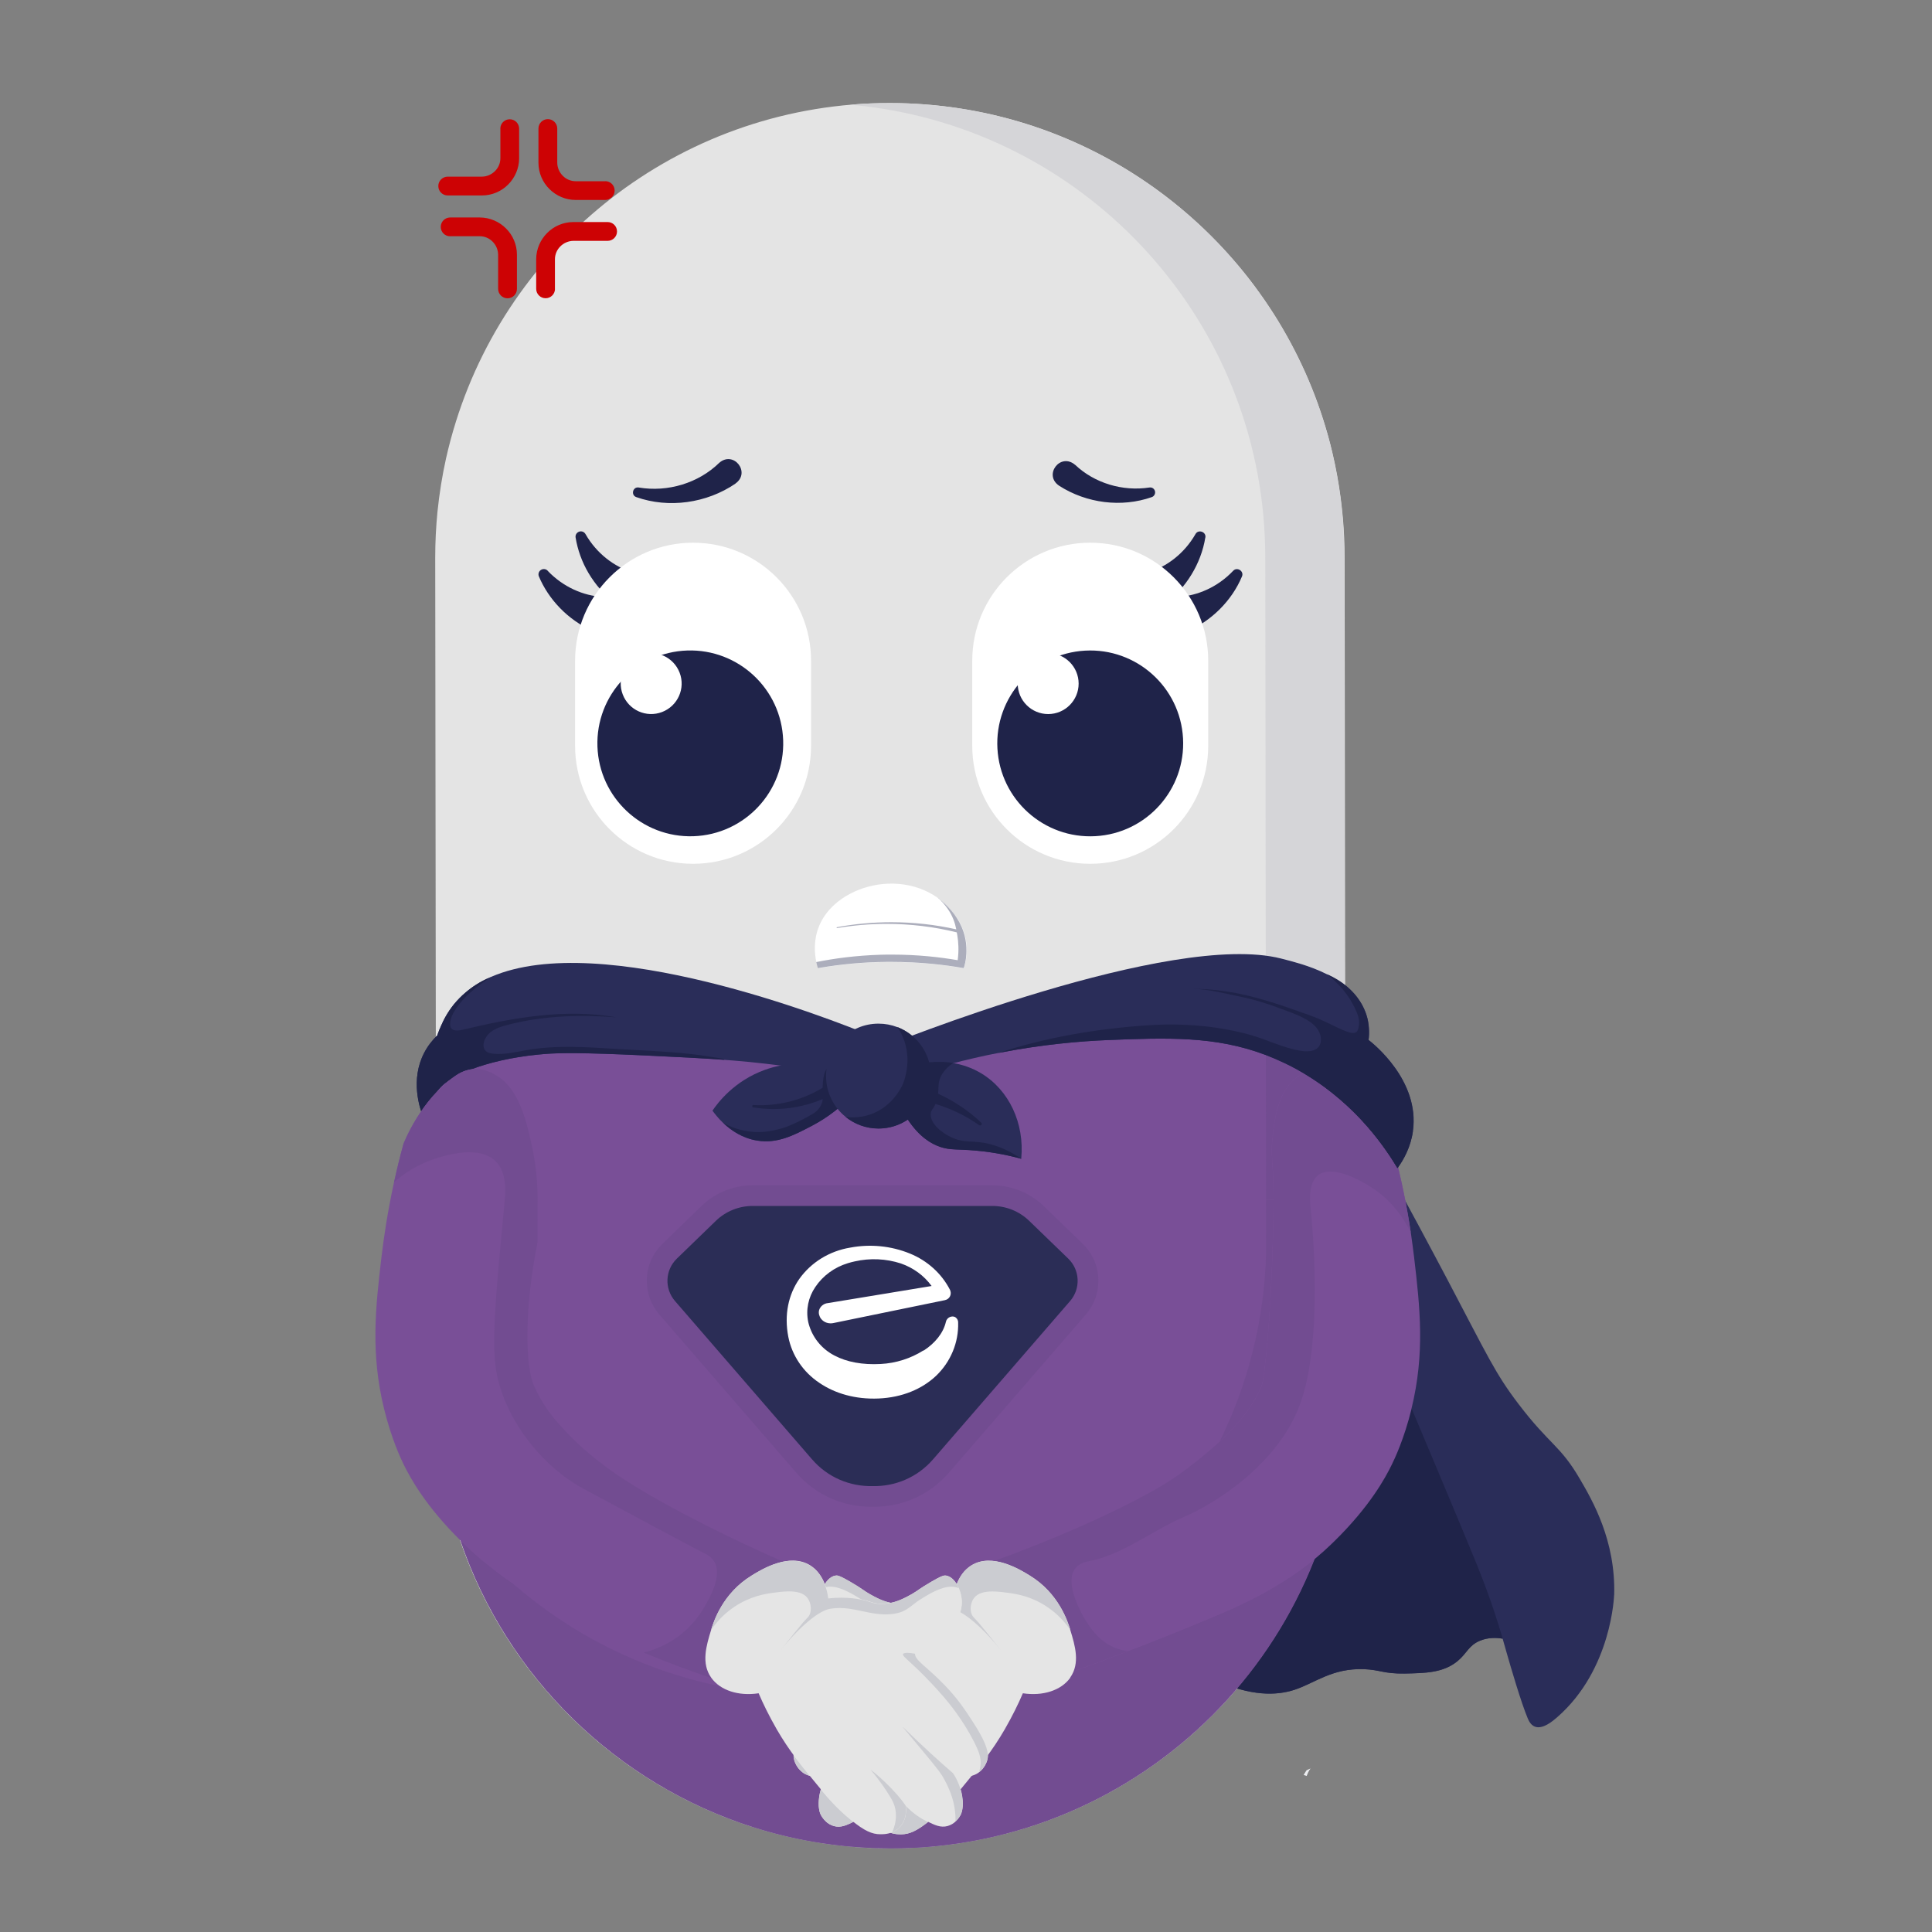 <?xml version="1.0" encoding="UTF-8"?>
<svg xmlns="http://www.w3.org/2000/svg" xmlns:xlink="http://www.w3.org/1999/xlink" id="b" width="300" height="300" viewBox="0 0 300 300">
  <rect x="0" y="0" width="300" height="300" fill="#808080" stroke="none"/>
  <defs>
    <clipPath id="d">
      <rect x="58.3" y="16" width="192.34" height="271" style="fill:none;"></rect>
    </clipPath>
  </defs>
  <g id="c">
    <rect width="300" height="300" style="fill:#fff; opacity:0;"></rect>
    <g style="clip-path:url(#d);">
      <path d="m208.95,216.42c0,35.3-25.92,64.56-59.77,69.76-3.53.55-7.15.83-10.83.83-19.5,0-37.15-7.9-49.93-20.67-12.78-12.78-20.68-30.42-20.68-49.92-.05-43.27-.11-86.55-.16-129.83,0-2.41.12-4.79.35-7.13.29-2.81.73-5.58,1.33-8.28.44-1.95.95-3.86,1.54-5.73,8.98-28.66,35.75-49.45,67.38-49.45,3.69,0,7.3.29,10.83.83,28.47,4.38,51.33,25.77,57.88,53.45.28,1.18.53,2.38.75,3.59.4,2.19.69,4.4.89,6.65.17,2,.26,4.02.26,6.07.05,43.27.11,86.55.16,129.83Z" style="fill:#e4e4e4;"></path>
      <path d="m250.64,247.63s-.32,11.59-8.84,19.02c-.62.54-2.23,1.94-3.47,1.46-.67-.26-.97-.97-1.12-1.32-1.03-2.48-2.56-7.7-3.36-10.5-.02-.06-.04-.12-.05-.19-.15-.51-.26-.93-.35-1.22-.04-.13-.08-.28-.12-.42-.9-.16-2.2-.23-3.52.31-1.78.74-2.01,1.94-3.48,3.16-2.22,1.84-5.03,1.88-8.22,1.94-3.27.05-3.8-.58-6.31-.68-5.01-.18-7.66,2.2-10.88,3.23-2.74.87-6.7,1.03-12.41-1.6-1.59-.73-3.32-1.69-5.19-2.89,1.5-3.87,3.01-7.73,4.52-11.6,3.54-9.11,7.09-18.22,10.63-27.33,5.2-13.37,10.41-26.74,15.6-40.11,4.65,8.44,8.31,15.31,10.76,19.95,6.2,11.77,7.34,14.42,10.97,19.18,4.89,6.42,6.46,6.37,9.53,11.65,1.92,3.28,5.56,9.53,5.32,17.97Z" style="fill:#2a2d59;"></path>
      <path d="m229.34,242.99c.91,2.24,1.82,4.65,2.73,7.39.41,1.24.84,2.6,1.27,4.07-.9-.16-2.2-.23-3.52.31-1.78.74-2.01,1.94-3.48,3.16-2.22,1.84-5.03,1.88-8.22,1.94-3.27.05-3.8-.58-6.31-.68-5.01-.18-7.66,2.2-10.88,3.23-2.74.87-6.7,1.03-12.41-1.6-.22-4.83-.45-9.66-.68-14.49-.46-9.73-.91-19.46-1.37-29.19.18-2.06.92-7.49,5.17-12.21,7.17-7.94,17.88-6.71,18.95-6.57,9.91,23.37,17.09,40.54,18.75,44.63" style="fill:#1f2349;"></path>
      <path d="m208.88,161.22h-98.56v-6h-21.97v6.58h-20.67c.02,18.21.05,36.42.07,54.62,0,38.99,31.61,70.59,70.6,70.59s70.6-31.6,70.6-70.59c-.02-18.4-.05-36.8-.07-55.2" style="fill:#794f97;"></path>
      <path d="m208.9,186.3h-22.18v-23.18h22.18v23.18Z" style="fill:#794f97;"></path>
      <path d="m136.8,16.01c-1.62.03-3.23.12-4.83.25h.04c1.59-.14,3.18-.22,4.79-.25Z" style="fill:#edeef1;"></path>
      <path d="m138.13,16c-.45,0-.89,0-1.34.01-1.61.03-3.21.12-4.79.25,1.58.13,3.14.32,4.7.57,33.85,5.21,59.77,34.46,59.77,69.76.02,20.6.05,41.2.08,61.81.84.11,1.63.26,2.37.44.87.22,1.96.5,3.16.87,1.27.4,2.65.91,3.98,1.58.4.17,1.54.66,2.75,1.61-.03-22.1-.06-44.21-.08-66.32,0-.41,0-.82-.01-1.24v-.31c0-.33-.02-.66-.03-1,0-.2-.01-.39-.02-.59-.01-.31-.03-.63-.05-.94-.01-.21-.02-.42-.03-.63-.02-.31-.05-.61-.07-.92-.02-.22-.03-.43-.05-.64-.03-.3-.06-.61-.09-.91-.02-.22-.04-.43-.06-.64-.03-.3-.07-.61-.1-.91-.02-.21-.05-.42-.08-.63-.04-.3-.08-.61-.13-.91-.03-.2-.06-.41-.09-.62-.05-.3-.09-.61-.15-.91-.03-.2-.07-.4-.1-.6-.05-.31-.11-.61-.17-.92-.04-.19-.08-.38-.11-.58-.06-.31-.13-.62-.19-.93-.04-.18-.08-.36-.12-.54-.07-.32-.14-.64-.22-.96-.04-.17-.08-.33-.12-.5-.08-.33-.16-.66-.24-.99-.04-.15-.08-.29-.12-.43-.09-.34-.19-.69-.28-1.04-.03-.1-.06-.19-.09-.29-.5-1.71-1.05-3.41-1.67-5.07-.03-.09-.06-.18-.1-.27-.12-.33-.25-.65-.38-.97-.06-.15-.11-.29-.17-.44-.12-.3-.25-.59-.37-.89-.07-.17-.14-.34-.21-.51-.12-.28-.24-.55-.36-.83-.08-.18-.16-.37-.25-.55-.12-.26-.25-.53-.37-.79-.09-.19-.18-.38-.27-.57-.12-.25-.24-.5-.37-.75-.1-.2-.2-.4-.3-.61-.12-.24-.25-.48-.37-.71-.11-.21-.22-.42-.33-.63-.12-.23-.24-.45-.36-.67-.12-.22-.25-.44-.37-.66-.12-.21-.23-.41-.35-.62-.13-.24-.27-.47-.41-.71-.11-.19-.22-.37-.33-.56-.16-.26-.32-.52-.48-.78-.1-.16-.2-.32-.3-.48-.19-.3-.38-.59-.58-.89-.08-.12-.15-.23-.23-.35-.26-.39-.53-.78-.79-1.17l-.03-.05c-.84-1.21-1.71-2.4-2.62-3.55h0c-10.82-13.7-26.62-23.31-44.66-26.09-3.53-.54-7.15-.83-10.83-.83Z" style="fill:#d5d5d8;"></path>
      <path d="m71.41,239.1c3.52,10.37,9.38,19.66,16.96,27.24,11.43,11.42,26.75,18.94,43.8,20.41h-.04c.18.02.36.03.54.05.14.01.29.02.43.03.41.03.82.06,1.23.08.18.01.36.02.54.03.2.01.4.02.6.02-6.4-.26-12.58-1.36-18.43-3.21-21.37-6.75-38.35-23.4-45.55-44.56-.03-.03-.05-.05-.08-.08" style="fill:#edeef1;"></path>
      <path d="m117.04,283.74c5.85,1.85,12.03,2.96,18.43,3.21.15,0,.3.01.46.02-6.56-.22-12.9-1.33-18.89-3.23Z" style="fill:#d5d5d8;"></path>
      <path d="m136.34,286.98c.09,0,.17,0,.26,0,.57.01,1.13.02,1.7.02.48,0,.95,0,1.42-.01-.45,0-.91.01-1.37.01-.68,0-1.35-.01-2.02-.03" style="fill:#edeef1;"></path>
      <path d="m141.12,286.96c-.92.03-1.84.05-2.77.05-.73,0-1.46-.01-2.19-.04.06,0,.12,0,.18,0,.67.02,1.34.03,2.02.03.46,0,.92,0,1.37-.01.47-.01.93-.02,1.4-.04" style="fill:#d5d5d8;"></path>
      <path d="m71.49,239.18c7.2,21.16,24.18,37.81,45.55,44.56,5.99,1.9,12.33,3.01,18.89,3.23h.22c.73.02,1.46.04,2.19.04.93,0,1.85-.02,2.77-.05,2.71-.1,5.38-.37,8.01-.78,25.15-3.87,45.91-21,54.93-44.03-5.75,4.7-12.21,7.47-15.38,8.8-4.33,1.82-8.84,3.64-13.54,5.44-2.74,1.06-5.54,2.1-8.41,3.13-.13.34-.31.66-.54.99-1.17,1.66-3.34,2.55-5.78,2.55-.52,0-1.05-.04-1.59-.12-.69,1.62-1.62,3.52-2.82,5.61-.87,1.5-1.69,2.73-2.61,4v.07c0,.3-.05.55-.12.76-.06.19-.36,1.13-1.23,1.8-.15.11-.3.22-.48.31-.22.12-.45.2-.67.26-.52.65-1.1,1.34-1.73,2.11.16.54.27,1.11.32,1.73.01.17.02.33.02.48,0,1.05-.24,1.58-.34,1.77-.05.1-.3.57-.78,1.01-.31.29-.72.56-1.24.71-.24.06-.47.1-.7.1-.75,0-1.47-.32-2.32-.74-1.87,1.47-2.97,1.91-4.14,1.92h-.17c-.34,0-.9-.02-1.49-.23-.6.2-1.15.23-1.49.23h-.17c-1.17-.02-2.28-.45-4.14-1.92-.85.42-1.57.74-2.32.74-.23,0-.46-.03-.7-.1-.52-.15-.93-.41-1.24-.71-.48-.44-.72-.91-.78-1.01-.09-.18-.34-.72-.34-1.76,0-.15,0-.31.02-.48.05-.62.16-1.2.31-1.73-.63-.77-1.21-1.46-1.73-2.11-.22-.06-.45-.14-.67-.26-.18-.09-.34-.2-.48-.31-.87-.67-1.17-1.61-1.23-1.8-.07-.22-.12-.47-.12-.76v-.07c-.93-1.27-1.74-2.51-2.61-4-1.21-2.08-2.13-3.99-2.82-5.61-.54.08-1.07.12-1.59.12-1.7,0-3.27-.43-4.46-1.25-12.12-2.49-23.09-8.08-32.08-15.9-2.13-1.48-4.3-3.14-6.36-5-.87-.79-1.54-1.44-1.7-1.6-.04-.04-.08-.08-.12-.12m126.28-52.88h-1.18c0,2.75,0,5.49.01,8.23-.27,10.52-2.85,20.46-7.24,29.34.62-.57,1.14-1.07,1.49-1.45.53-.57,1.13-1.2,1.76-1.95.63-.75,1.29-1.62,1.91-2.64,0,0,.77-1.16,1.36-2.57.43-1,1.49-10.42,1.78-23.43.05-1.17.1-2.86.1-4.91v-.64Z" style="fill:#724c91;"></path>
      <path d="m196.56,163.83c.01,7.49.02,14.98.03,22.47h1.18v-.54c-.04-4.27-.28-5.55-.28-7.12,0-.5.02-1.02.09-1.67.25-2.64.74-7.74,4.11-9.89.13-.09.38-.24.72-.41-.96-.57-1.96-1.11-3.01-1.61-.95-.46-1.9-.86-2.83-1.22" style="fill:#724c91;"></path>
      <path d="m127.03,150.35c2.92-.51,6.56-.94,10.74-.97,4.7-.04,8.75.42,11.92.97.26-.79,1.25-4.23-1.06-7.79-.51-.79-2.71-4.05-7.43-5.06-4.26-.92-8.81.39-11.68,3.02-4.57,4.19-2.57,9.61-2.48,9.83" style="fill:#fff;"></path>
      <path d="m127.46,150.27c-.15.02-.29.05-.43.08.14-.02.29-.05.43-.08Zm-.68-.78c.04.15.08.31.12.47-.04-.13-.08-.29-.12-.47Zm23.32-1.4c-.06,1.1-.3,1.91-.41,2.24.1-.34.34-1.15.41-2.24Zm0-.05h0s0,0,0,0Zm.01-.42v.02-.02Zm-4.4-8.14s.02.02.02.02c1.67,1.22,2.57,2.57,2.88,3.04,1.19,1.84,1.5,3.64,1.49,5.06.01-1.42-.3-3.23-1.49-5.07-.3-.48-1.21-1.83-2.9-3.06" style="fill:#9b9dab;"></path>
      <path d="m145.74,139.52c.39.35.91.87,1.39,1.56.82,1.16,1.16,2.24,1.36,3.23-3.28-.74-6.68-1.11-10.07-1.11-2.85,0-5.7.26-8.47.78l-.06.08.09.05c2.53-.43,5.11-.65,7.68-.65,3.69,0,7.38.44,10.91,1.32.03.17.06.34.09.51.15.93.26,2.24.05,3.81-2.72-.47-6.18-.87-10.18-.87-.58,0-1.17,0-1.78.02-3.91.12-7.29.59-10,1.14,0,.03.02.07.02.1.04.18.09.34.12.47,0,.02.02.05.02.08.04.1.07.2.1.3.14-.02.29-.05.43-.08,2.85-.48,6.33-.87,10.3-.9h.62c4.44,0,8.27.44,11.29.97.11-.34.35-1.15.41-2.25h0v-.04h0c0-.13.01-.25.01-.37v-.05h0c.01-1.43-.3-3.24-1.49-5.07-.31-.47-1.21-1.81-2.88-3.04" style="fill:#acaebc;"></path>
      <path d="m203.51,274.6c-.1.05-.22.1-.33.15-.1.05-.21.1-.31.15-.07.1-.13.21-.2.32-.08.13-.16.27-.24.4.16.05.31.1.47.15.05-.15.12-.32.2-.5.13-.27.27-.49.41-.68" style="fill:#edeef1;"></path>
      <path d="m131.93,170.48c-1.18,1.18-3.13,2.92-5.93,4.37-2.75,1.44-5.3,2.78-8.46,2.26-2.26-.37-4-1.55-5.2-2.69-.82-.78-1.39-1.52-1.71-1.96.82-1.2,3.37-4.63,8.18-6.35,3.06-1.09,5.87-1.07,7.95-.78,1.52.22,2.64.58,3.19.78.66,1.45,1.32,2.92,1.98,4.37h0Z" style="fill:#2a2d59;"></path>
      <path d="m136.21,161.21c-.39,2.16-.78,4.32-1.17,6.49-4.61-.92-10.04-1.83-16.19-2.53-1.7-.2-3.27-.35-4.86-.48-.5-.05-1.01-.08-1.53-.12h-.06c-3.39-.25-7.06-.43-12.35-.68-9.54-.45-13.15-.4-15.39-.23-.41.03-.74.06-1.2.11-8,.81-14.37,3.37-15.67,5.93-.08.15-.51,1.02-.99,2.06-.27.58-.5,1.1-.69,1.51-.09.22-.18.41-.25.57-.04-.08-.08-.18-.12-.29-.59-1.49-2.05-5.88.13-10.07.59-1.14,1.34-2.03,2.05-2.72l.02-.08c.05-.15.09-.29.15-.42.03-.09.06-.19.11-.29v-.02c.11-.22.19-.43.28-.64l.04-.08c.1-.24.21-.47.32-.7.09-.18.18-.35.27-.52.41-.76.88-1.45,1.38-2.08.55-.66,1.15-1.28,1.81-1.82.12-.1.22-.19.34-.28.15-.12.3-.24.46-.36.12-.09.24-.18.37-.26.62-.43,1.28-.81,1.98-1.15.08-.04.15-.08.23-.1.2-.1.41-.2.62-.29,1.07-.46,2.2-.84,3.39-1.14,19.22-4.88,53.83,9.53,56.5,10.67" style="fill:#2a2d59;"></path>
      <path d="m129.96,166.11c-.66-.49-1.04-.45-1.23-.38-.86.3-.96,2.24-1,3.18-3.14,1.92-6.93,2.9-10.74,2.68-.22-.02-.26.33-.04.36,2.11.35,4.29.35,6.43-.01,1.49-.25,2.96-.68,4.37-1.28,0,.21-.04.41-.14.67-.09.23-.2.45-.34.65-.4.58-.88.88-1.18,1.05-2.96,1.72-4.68,2.18-4.68,2.18-1.13.3-2.48.66-4.28.56-2.16-.12-3.81-.85-4.77-1.36,1.2,1.13,2.94,2.32,5.2,2.69,3.16.52,5.71-.82,8.46-2.26,2.79-1.45,4.74-3.18,5.93-4.37-.66-1.45-1.32-2.92-1.98-4.37h0Z" style="fill:#1f2349;"></path>
      <path d="m112.46,164.56h-.06c-3.39-.25-7.06-.43-12.35-.68-9.54-.45-13.15-.4-15.39-.23-.41.03-.74.06-1.2.11-8,.81-14.37,3.37-15.67,5.93-.08.15-.51,1.02-.99,2.06-.27.58-.5,1.1-.69,1.51-.09.22-.18.41-.25.57-.04-.08-.08-.18-.12-.29-.59-1.49-2.05-5.88.13-10.07.59-1.14,1.34-2.03,2.05-2.72l.02-.08c.05-.15.09-.29.15-.42.03-.09.06-.19.11-.29v-.02c.11-.22.19-.43.28-.64l.04-.08c.1-.24.21-.47.32-.7.09-.18.18-.35.27-.52.81-1.47,1.91-2.79,3.2-3.9.12-.1.22-.19.34-.28.15-.12.3-.24.46-.36.12-.09.24-.18.37-.26.63-.44,1.29-.83,1.98-1.15.08-.04.15-.08.23-.1.19-.09.38-.18.58-.26-2.14,1.43-4.26,3.01-5.61,5.16-.42.66-.76,1.4-.76,2.18,0,.19.02.38.11.55.31.56,1.15.48,1.79.33,7.82-1.88,15.98-3.34,23.91-1.94-5.65-.43-11.4-.26-16.88,1.17-.95.24-1.91.54-2.67,1.14-.93.75-1.41,2.06-.83,2.81.32.41.9.51,1.38.54,1.71.14,3.39-.27,5.07-.57,4.5-.79,9.1-.48,13.63-.2,4.02.25,8.06.37,12.07.83.85.1,1.71.22,2.56.36,2.23.36,2.37.34,2.42.46v.02" style="fill:#1f2349;"></path>
      <path d="m219.19,218.73c-1.15,4.71-2.66,7.86-3.08,8.71-.99,2.03-3.38,6.45-8.89,11.86-.1.1-.87.85-1.7,1.6-6.08,5.47-13.4,8.61-16.83,10.05-4.33,1.82-8.84,3.64-13.54,5.44-3.48,1.34-7.06,2.66-10.76,3.97-4-5.76-7.99-11.51-11.98-17.27,14.68-5.19,25.19-10.52,29.46-13.31,3.24-2.12,7.54-5.78,8.99-7.35.53-.57,1.13-1.2,1.76-1.95.63-.75,1.29-1.61,1.91-2.64,0,0,.77-1.16,1.36-2.57.43-1,1.49-10.42,1.78-23.43.06-1.38.12-3.5.09-6.09-.05-5.62-.45-6.07-.19-8.79.25-2.64.74-7.74,4.11-9.89.44-.28,2.03-1.29,3.99-1.03.27.04,1.2.19,2.27.9,5.59,3.73,8.23,10.69,8.23,10.69,1.43,5.24,2.32,9.9,2.9,13.76.2,1.39.37,2.67.51,3.83.93,7.9,1.69,14.91-.4,23.5" style="fill:#794f97;"></path>
      <path d="m219.4,175.69c-.36,2.46-1.44,4.39-2.4,5.71-1.02-1.7-2.51-3.96-4.58-6.34-.32-.37-.65-.74-1-1.11-.17-.19-.35-.37-.52-.56-.23-.24-.47-.48-.7-.71-1.29-1.28-2.76-2.56-4.4-3.78-.24-.19-.49-.37-.75-.54-.47-.34-.94-.65-1.41-.95-1.31-.84-2.72-1.64-4.23-2.36-7.89-3.78-15.14-3.98-24.21-3.67-1.03.04-2.08.08-3.16.12-4.42.18-10.11.68-16.71,1.95l-.13.02h-.01l-.12.02c-4.88.95-10.25,2.33-15.98,4.33-1.07-1.59-2.13-3.19-3.2-4.78,2.47-1.01,46.01-18.53,63.04-14.2.87.22,1.96.5,3.16.87,1.27.4,2.65.91,3.98,1.58,2.56,1.28,4.94,3.13,5.97,5.88.05.15.1.29.15.43.23.71.34,1.38.38,2,.06.75.02,1.39-.05,1.89.57.44,8.03,6.26,6.88,14.2" style="fill:#2a2d59;"></path>
      <path d="m219.39,175.69c-.36,2.46-1.43,4.39-2.4,5.71-1.02-1.7-2.51-3.96-4.58-6.34-.32-.37-.65-.74-1-1.11-.17-.19-.35-.37-.52-.56-.23-.24-.47-.48-.7-.71-1.42-1.39-2.91-2.67-4.4-3.78-.25-.18-.5-.36-.75-.54-.47-.34-.94-.65-1.41-.95-1.49-.98-2.93-1.77-4.23-2.36-7.89-3.78-15.14-3.98-24.21-3.67-1.03.04-2.08.08-3.16.12-4.42.18-10.11.68-16.71,1.95l-.13.02h-.01c-.06.02-.37.12-.53.16.14-.05.27-.09.41-.14,7.36-2.4,15.03-3.7,22.76-4.26,4.04-.29,8.22-.16,12.25.55,2.08.37,4.18.87,6.15,1.6,1.89.69,3.73,1.45,5.75,1.79,1.33.22,2.96.06,3.13-1.5.11-.92-.37-1.84-1.06-2.49-1.31-1.24-3.45-1.89-5.13-2.54-2.1-.81-4.26-1.46-6.48-1.91-2.29-.47-4.82-1.14-7.17-1.18-.07,0,1.72-.02,3.7.2,4,.45,7.74,1.56,11.4,2.84,2.44.85,3.66,1.28,4.69,1.73,2.81,1.25,4.82,2.55,5.59,1.91.21-.18.26-.43.35-.88.17-.85-.08-1.59-.36-2.26-.8-1.89-1.91-3.21-2.18-3.53-.54-.62-1.32-1.44-2.41-2.28.76.31,4.18,1.81,5.75,5.35.08.18.15.35.22.53.05.15.11.29.15.43.23.71.33,1.39.38,2,.06.75.02,1.39-.05,1.89.57.44,8.03,6.26,6.88,14.2" style="fill:#1f2349;"></path>
      <path d="m158.59,179.91v.02c-1.61-.44-4.04-1-7.05-1.27-2.89-.26-3.93-.05-5.5-.56-1.74-.58-4.01-2.02-6.07-5.93.85-2.3,1.69-4.61,2.54-6.91.71-.17,2.88-.62,5.49-.19,1.38.23,2.89.71,4.37,1.6,4.33,2.61,6.73,7.77,6.21,13.23h0Z" style="fill:#2a2d59;"></path>
      <path d="m144.56,167.09c0,4.5-3.65,8.14-8.15,8.14-1.93,0-3.71-.68-5.11-1.81-1.85-1.49-3.03-3.77-3.03-6.33,0-4.5,3.65-8.14,8.14-8.14,1.03,0,2.02.19,2.92.54,3.06,1.17,5.23,4.13,5.23,7.6h0Z" style="fill:#2a2d59;"></path>
      <path d="m151.42,177.29c-1.14-.05-2.19-.02-3.59-.64-1.53-.68-3.42-2.16-3.31-3.7.04-.61.35-.63.74-1.53,2.39.72,4.7,1.82,6.79,3.3.24.18.55-.19.32-.39-1.94-1.84-4.21-3.36-6.7-4.5.08-.79-.02-1.4.25-2.23.23-.7.75-1.63,2.09-2.54-1.43-.24-2.73-.2-3.73-.1-.68-2.52-2.53-4.56-4.95-5.48.3.42.6.93.86,1.55,1.58,3.66.09,7.1,0,7.32-.25.55-1.7,3.62-5.2,4.75-1.45.47-2.76.45-3.69.33,1.4,1.13,3.18,1.81,5.11,1.81,1.69,0,3.25-.51,4.56-1.39,1.77,2.67,3.6,3.77,5.07,4.26,1.56.52,2.61.3,5.5.56,3.02.27,5.44.83,7.05,1.27v-.02c-3.05-2.03-5.48-2.54-7.17-2.61h0Z" style="fill:#1f2349;"></path>
      <path d="m154.11,184.05h-37.23c-2.97,0-5.82,1.15-7.96,3.22l-6.05,5.87c-.8.78-1.42,1.7-1.83,2.68-.41.98-.61,2.02-.61,3.07,0,1.85.65,3.73,1.95,5.23,7.09,8.19,14.19,16.38,21.28,24.58,1.51,1.75,3.35,3.07,5.33,3.95,1.98.88,4.1,1.32,6.22,1.32h.57c2.12,0,4.24-.44,6.22-1.32,1.98-.88,3.81-2.2,5.33-3.95,7.09-8.19,14.19-16.38,21.28-24.58,1.3-1.5,1.95-3.38,1.95-5.23,0-1.04-.2-2.09-.61-3.07-.41-.98-1.02-1.9-1.83-2.68l-2.23,2.3-2.23,2.3c.16.16.28.34.36.53.08.19.12.4.12.61,0,.37-.12.73-.38,1.04-7.09,8.19-14.19,16.39-21.28,24.58-.89,1.03-1.94,1.78-3.08,2.29-1.14.51-2.37.76-3.61.76h-.57c-1.24,0-2.47-.26-3.61-.76-1.14-.51-2.19-1.27-3.08-2.29-7.09-8.19-14.19-16.39-21.28-24.58-.26-.31-.38-.66-.38-1.04,0-.21.04-.42.12-.61.08-.19.2-.37.36-.53l6.05-5.86c.93-.9,2.19-1.41,3.49-1.41h37.23c1.3,0,2.55.51,3.49,1.41l6.06,5.86,2.23-2.3,2.23-2.3-6.06-5.86c-2.14-2.06-4.99-3.22-7.96-3.22" style="fill:#724c91;"></path>
      <path d="m165.88,195.44l-6.06-5.86c-1.53-1.49-3.59-2.32-5.72-2.32h-37.23c-2.13,0-4.19.83-5.72,2.32l-6.05,5.86c-1.83,1.77-1.95,4.65-.29,6.58,7.09,8.19,14.19,16.38,21.28,24.58,2.47,2.86,5.95,4.24,9.4,4.16,3.45.08,6.93-1.31,9.4-4.16,7.09-8.19,14.19-16.38,21.28-24.58,1.66-1.92,1.54-4.81-.29-6.58Z" style="fill:#2b2d56;"></path>
      <path d="m143.44,209.71c1.77-1.16,3.04-2.72,3.44-4.46.03-.16.11-.32.22-.45.11-.13.25-.23.41-.3.14-.05.29-.08.44-.08.16.01.32.06.44.15.13.09.23.22.3.36.07.15.1.3.09.46.04,1.53-.24,3.04-.83,4.46-.59,1.42-1.47,2.71-2.6,3.79-2.2,2.07-5.27,3.36-8.93,3.52-3.58.15-6.76-.77-9.19-2.43-2.52-1.68-4.25-4.25-4.82-7.14-.67-3.45.02-6.57,1.7-8.99.91-1.28,2.08-2.37,3.44-3.21,1.36-.83,2.88-1.4,4.47-1.66,3.12-.59,6.35-.27,9.27.92,2.7,1.1,4.91,3.09,6.21,5.61.05.09.08.19.1.29.06.24.03.51-.08.73-.11.23-.3.41-.53.52-.09.04-.18.07-.27.09l-17.24,3.54c-.36.09-.73.08-1.09-.03-.35-.11-.66-.32-.89-.61-.15-.19-.25-.41-.31-.64-.06-.23-.06-.47,0-.71.09-.3.27-.56.52-.76.25-.2.55-.31.87-.34l16.08-2.65c-1.17-1.61-2.84-2.83-4.77-3.5-2.31-.75-4.79-.86-7.17-.32-.36.08-.72.17-1.07.28-2.08.63-3.87,1.94-5.05,3.7-1.09,1.6-1.49,3.54-1.1,5.42.05.24.12.47.2.71.64,1.93,2.02,3.55,3.88,4.51,1.91,1.01,4.35,1.46,7.16,1.31,2.37-.12,4.67-.85,6.66-2.11" style="fill:#fff;"></path>
      <path d="m202.41,166.66c-.34.17-.59.33-.72.41-3.37,2.15-3.86,7.24-4.11,9.89-.06.65-.09,1.18-.09,1.67,0,1.57.24,2.85.28,7.12v1.18c0,2.05-.05,3.74-.1,4.91-.29,13.01-1.35,22.43-1.78,23.43-.59,1.41-1.36,2.57-1.36,2.57-.62,1.02-1.28,1.88-1.91,2.64-.63.75-1.23,1.39-1.76,1.95-1.45,1.57-5.75,5.23-8.99,7.35-4.07,2.68-13.85,7.65-27.52,12.62,2.33.27,4.56,1.64,5.58,2.27,4.46,2.73,5.87,7.1,6.26,8.4v.03s.01.01.01.01c.64,2.08,1.33,4.39.52,6.4,2.87-1.03,5.67-2.08,8.41-3.13-1.01-.13-2.02-.44-2.99-1-1.87-1.09-2.89-2.7-3.62-3.87-.22-.36-3.42-5.56-1.55-7.97.67-.86,1.74-1.05,2.08-1.11,5.34-1.02,9.79-4.74,14.79-6.88,4.61-1.96,14.57-8.05,18.04-17.53,3.69-10.05,1.82-28.64,1.67-30.02-.13-1.27-.49-4.31,1.16-5.54.51-.38,1.15-.54,1.86-.54,2.39,0,5.54,1.81,7.17,2.99,2.46,1.78,4.16,4.1,5.33,6.48-.44-2.95-1.07-6.36-1.98-10.15-.04.05-.08.1-.11.15-1.02-1.7-2.51-3.96-4.58-6.34-.32-.37-.65-.74-1-1.11-.17-.19-.35-.37-.52-.56-.23-.24-.47-.48-.7-.71-1.42-1.39-2.91-2.67-4.4-3.78-.25-.18-.5-.36-.75-.54-.47-.34-.94-.65-1.41-.95-.4-.26-.81-.51-1.22-.75" style="fill:#724c91;"></path>
      <path d="m202.42,166.65s-.01,0-.01,0c.41.24.82.5,1.22.75.47.3.93.62,1.41.95-.47-.34-.94-.65-1.41-.95-.41-.27-.81-.52-1.21-.76" style="fill:#292c58;"></path>
      <path d="m205.03,166c-1.07,0-1.99.34-2.61.65.4.24.8.49,1.21.76.47.3.93.62,1.41.95.25.18.5.36.75.54,1.49,1.11,2.99,2.39,4.4,3.78.23.23.47.47.7.71.18.19.36.37.53.56.34.37.68.74,1,1.11,2.06,2.39,3.56,4.64,4.58,6.34.03-.05.08-.1.11-.15-.28-1.17-.59-2.38-.93-3.62,0,0-2.64-6.96-8.23-10.69-1.07-.72-2.01-.86-2.28-.9-.22-.03-.43-.04-.64-.04Z" style="fill:#1f2349;"></path>
      <path d="m122.89,243.09c-3.26,6.12-6.53,12.24-9.79,18.37-3.72-1.18-8.24-2.76-13.17-4.82-3.24-1.36-6.67-2.93-10.16-4.73-4.16-2.15-10.77-5.85-16.47-11.01-.88-.79-1.54-1.44-1.7-1.6-5.51-5.41-7.9-9.83-8.9-11.86-.42-.85-1.92-4-3.07-8.71-2.09-8.59-1.33-15.61-.4-23.5.37-3.13.96-7.08,1.95-11.65.41-1.88.89-3.87,1.46-5.94,0,0,2.64-6.96,8.23-10.69,1.08-.72,2.01-.86,2.28-.9,1.88-.25,3.42.68,3.99,1.03,3.38,2.06,4.51,6.81,5.34,10.5.51,2.25,1.06,5.62.96,9.83h0c0,1.84.01,3.67.01,5.5-2.16,10.95-1.87,19.43-.52,22.37.61,1.34,1.36,2.57,1.36,2.57,1.25,2.04,2.62,3.46,3.67,4.59,3.88,4.18,8.99,7.35,8.99,7.35,4.22,2.78,13.37,7.84,25.93,13.31Z" style="fill:#794f97;"></path>
      <path d="m73.8,166c-.2,0-.41.01-.63.04h0c-.27.04-1.2.19-2.28.9-.29.19-.57.4-.85.6-.76.58-1.46,1.22-2.1,1.88-.99,1.03-1.84,2.11-2.54,3.14-1.85,2.71-2.74,5.06-2.74,5.06-.57,2.08-1.05,4.06-1.46,5.94,1.5-1.32,3.41-2.58,5.77-3.43.85-.3,3.41-1.21,5.89-1.21,1.5,0,2.98.33,4.04,1.34,1.9,1.8,1.59,4.95,1.42,6.7-1.39,14.68-2.09,22.02-1.15,26.54,1.49,7.23,7.12,14.27,13.4,17.65,17.8,9.59,18.82,10.05,18.82,10.05.26.12,1,.46,1.48,1.22,1.38,2.19-.69,5.73-1.48,7.09-.52.89-1.79,2.98-4.32,4.77-1.69,1.19-3.45,1.91-5.12,2.33,3.83,1.6,7.41,2.91,10.56,3.97-.02-.03-.05-.06-.07-.1-1.57-2.23-.76-4.96-.02-7.39h0s0-.01,0-.01v-.03c.41-1.3,1.82-5.67,6.28-8.4.92-.57,2.82-1.73,4.88-2.16-11.88-5.25-20.54-10.05-24.61-12.73,0,0-5.1-3.17-8.99-7.35-1.05-1.13-2.42-2.55-3.67-4.59,0,0-.76-1.23-1.36-2.57-.65-1.42-1.06-4.15-1.06-7.82,0-3.91.46-8.9,1.58-14.55v-5.49h0s0-.01,0-.01c0-.34.01-.68.01-1.02,0-3.74-.5-6.75-.97-8.81-.83-3.69-1.96-8.44-5.34-10.5-.51-.31-1.76-1.07-3.35-1.07" style="fill:#724c91;"></path>
      <path d="m166.2,260.5c-1.42,2.01-4.3,2.9-7.37,2.43-.69,1.62-1.62,3.52-2.82,5.61-1.98,3.41-3.69,5.48-7.08,9.59-.68.83-1.94,2.33-3.84,3.97-.2.18-.41.36-.64.54-2.07,1.69-3.24,2.18-4.48,2.19-.33,0-1.1.02-1.89-.31-.38-.15-.76-.38-1.11-.74-1.31-1.31-1.02-3.18-.98-3.41-.44.47-.89.86-1.31,1.19-.76.59-1.45.99-1.96,1.24-1.22.6-2.15,1.06-3.24.75-.52-.15-.93-.41-1.24-.71-.48-.44-.72-.91-.78-1.01-.1-.21-.41-.87-.32-2.24.13-1.77.82-3.22,1.47-4.22-.08.04-.43.22-.93.35-.69.18-1.68.27-2.63-.23-.18-.09-.34-.2-.48-.31-.87-.67-1.17-1.61-1.23-1.8-.27-.89-.26-2.2,2.2-5.99,1.23-1.9,2.34-3.61,4.49-5.82,2.78-2.88,4.53-3.74,4.5-4.78,0-.06,0-.12-.02-.19-.25-1.1-2.01-.76-4.23-2.55-.5-.4-3.09-2.48-3.01-5.36.02-.69.19-1.43.48-2.09.44-1.01,1.15-1.81,1.97-1.94.32-.05.66,0,2.33.98,1.89,1.1,2.04,1.36,3.07,1.94,1.05.58,2.79,1.57,4.91,1.46,1.03-.05,1.25-.3,2.58-.61,1.22-.28,3.03-.53,5.4-.25.1-.81.55-3.7,2.82-5.11,3.24-2,7.54.63,9.09,1.59,4.46,2.73,5.87,7.1,6.26,8.4v.03s.01.01.01.01c.75,2.43,1.56,5.16-.01,7.39Z" style="fill:#e5e5e5;"></path>
      <path d="m129.16,244.87c-.42.23-.79.64-1.09,1.14.3-.5.68-.91,1.09-1.14Z" style="fill:#6d498d;"></path>
      <path d="m129.88,244.65c-.05,0-.11,0-.15.01-.2.03-.39.1-.57.2-.42.23-.79.64-1.09,1.14.06.15.11.3.16.45.05-.01.09-.02.14-.03.18-.04.36-.05.54-.05,1.64,0,3.57,1.2,4.86,2,.08.02.16.03.24.05,1.34.31,1.55.56,2.58.61.1,0,.21,0,.31,0,.5,0,.97-.06,1.41-.15-1.34-.29-2.44-.9-3.18-1.32-1.03-.58-1.18-.84-3.07-1.94-1.42-.82-1.88-.99-2.18-.99Zm23.68-2.3c-.93,0-1.85.2-2.71.73-.12.07-.23.15-.34.23-.99.74-1.59,1.76-1.95,2.7.11.19.22.38.3.59.29.65.47,1.39.48,2.09.02.58-.08,1.13-.24,1.64,1.73.94,4.01,3.05,6.36,5.96-.8-1.01-1.51-1.88-2.09-2.6-.9-1.11-1.35-1.66-1.46-1.78-.67-.74-.86-.85-1.02-1.23-.34-.8-.14-1.87.33-2.51.59-.82,1.71-1.05,2.89-1.05.87,0,1.8.13,2.57.23,1.13.16,3.46.5,5.94,2.18,1.67,1.12,2.82,2.45,3.59,3.58v-.03c-.41-1.3-1.82-5.68-6.28-8.4-1.14-.71-3.78-2.32-6.38-2.32" style="fill:#cbccd1;"></path>
      <path d="m123.23,272.54v.07c0,.3.05.55.12.76.06.19.36,1.13,1.23,1.8.15.11.3.22.48.31.22.12.45.2.67.26-.96-1.18-1.77-2.2-2.5-3.2Z" style="fill:#cbccd1;"></path>
      <path d="m127.46,277.85c-.16.54-.27,1.11-.31,1.73-.01.17-.02.33-.02.48,0,1.05.24,1.58.34,1.76.05.1.3.57.78,1.01.31.29.72.56,1.24.71.24.06.47.1.7.1.75,0,1.47-.32,2.32-.74-.11-.09-.22-.18-.34-.27-2.26-1.84-3.72-3.58-4.48-4.5-.08-.09-.15-.18-.23-.27" style="fill:#cbccd1;"></path>
      <path d="m140.63,280.36c.01.08.05.33.05.69,0,.72-.16,1.84-1.03,2.72-.35.35-.74.58-1.11.74-.08.03-.15.06-.23.09.59.2,1.15.23,1.49.23h.17c1.17-.02,2.28-.45,4.14-1.92-.07-.03-.15-.07-.22-.11-.8-.4-2.03-1.13-3.27-2.43" style="fill:#cbccd1;"></path>
      <path d="m116.69,244.67c-4.46,2.73-5.87,7.1-6.26,8.4v.03s-.01.01-.01.01c-.75,2.43-1.56,5.16.01,7.39,1.42,2.01,4.3,2.9,7.37,2.43.69,1.62,1.62,3.52,2.82,5.61,1.98,3.41,3.69,5.48,7.08,9.59.76.92,2.22,2.67,4.48,4.5,2.07,1.69,3.24,2.18,4.48,2.19.33,0,1.1.02,1.89-.31.38-.15.76-.38,1.11-.74,1.31-1.31,1.02-3.18.98-3.41,1.24,1.31,2.47,2.04,3.27,2.43,1.22.6,2.15,1.06,3.24.75.52-.15.93-.41,1.24-.71.48-.44.72-.91.78-1.01.1-.21.41-.87.32-2.24-.13-1.77-.82-3.22-1.47-4.22.18.1,1.92.98,3.56.12.18-.09.34-.2.48-.31.87-.67,1.17-1.61,1.23-1.8.27-.89.26-2.2-2.2-5.99-1.23-1.9-2.35-3.61-4.49-5.82-2.78-2.88-4.53-3.74-4.5-4.78,0-.06,0-.12.02-.19.25-1.1,2.01-.76,4.23-2.55.5-.4,3.09-2.48,3.01-5.36-.02-.69-.19-1.43-.48-2.09-.44-1.01-1.15-1.81-1.97-1.94-.32-.05-.66,0-2.33.98-1.89,1.1-2.04,1.36-3.07,1.94-1.05.58-2.79,1.57-4.91,1.46-1.03-.05-1.25-.3-2.58-.61-1.22-.28-3.03-.53-5.4-.25-.1-.81-.55-3.7-2.82-5.11-3.24-2-7.54.63-9.09,1.59Z" style="fill:#e5e5e5;"></path>
      <path d="m123.07,242.35c-.5,0-1,.06-1.5.16-2.06.43-3.96,1.59-4.88,2.16-4.46,2.73-5.87,7.1-6.26,8.4v.03c.76-1.13,1.91-2.46,3.58-3.58,2.48-1.67,4.82-2.02,5.94-2.18.77-.1,1.69-.23,2.57-.23,1.18,0,2.3.23,2.89,1.06.47.64.66,1.7.33,2.51-.16.38-.35.49-1.02,1.23-.11.12-.56.67-1.46,1.78-.58.72-1.29,1.59-2.09,2.6,3.04-3.76,5.99-6.19,7.73-6.48.38-.06.78-.09.78-.09.24-.02.48-.03.72-.03,2.12,0,4.09.78,6.22.95.3.02.61.04.92.04.85,0,1.72-.1,2.5-.41,1.04-.4,1.83-1.25,2.76-1.84,1.28-.8,3.25-2.05,4.92-2.05.19,0,.37.02.54.05.22.04.42.09.61.17-.09-.21-.19-.41-.3-.59-.43-.72-1.02-1.25-1.67-1.34-.05,0-.1-.01-.15-.01-.3,0-.76.17-2.18.99-1.89,1.1-2.04,1.36-3.07,1.94-.75.41-1.84,1.04-3.18,1.32-.44.09-.92.15-1.41.15-.11,0-.21,0-.32,0-1.03-.05-1.25-.3-2.58-.61-.08-.02-.16-.03-.24-.05-.81-.17-1.85-.31-3.11-.31-.63,0-1.31.03-2.05.12-.04-.32-.13-.97-.38-1.73-.05-.15-.1-.3-.16-.45-.4-1.04-1.09-2.19-2.29-2.93-.85-.52-1.78-.74-2.71-.74" style="fill:#cbccd1;"></path>
      <path d="m140.9,256.65c-.37,0-.61.06-.68.19-.16.3.8.88,3.22,3.31.33.33,1.74,1.76,3.13,3.38.77.9,2.9,3.46,4.64,6.86.9,1.76,1.12,2.62,1.06,3.54-.04.5-.15.92-.23,1.24.87-.67,1.17-1.61,1.23-1.8.07-.22.12-.47.12-.76,0-.92-.46-2.37-2.32-5.23-1.23-1.9-2.34-3.61-4.49-5.82-2.76-2.85-4.5-3.73-4.5-4.75v-.02c-.47-.09-.87-.14-1.18-.14Z" style="fill:#cbccd1;"></path>
      <path d="m140.13,268.11c.75.9,1.81,2.17,3.08,3.7,2.41,2.9,2.92,3.54,3.52,4.68,1.06,1.98,1.37,3.48,1.48,4.15.15.89.17,1.66.16,2.2.48-.44.72-.91.78-1.01.09-.18.34-.72.34-1.77,0-.15,0-.31-.02-.48-.13-1.77-.82-3.22-1.47-4.22-1.93-1.67-4.63-4.09-7.87-7.26" style="fill:#cbccd1;"></path>
      <path d="m135.13,274.74c1.43,1.67,2.4,3.13,3.03,4.16.42.69.72,1.25.87,2.03.26,1.35-.1,2.52-.23,2.9-.08.26-.18.48-.27.68.38-.15.76-.38,1.11-.74.88-.87,1.03-2,1.03-2.72,0-.36-.04-.61-.05-.69-.2-.3-.9-1.3-2.27-2.72-1.21-1.25-2.34-2.22-3.23-2.9Z" style="fill:#cbccd1;"></path>
      <path d="m114.21,75.09c-4.49,3.06-10.37,3.88-15.41,2.1-.88-.31-.54-1.64.38-1.49,4.51.76,9.27-.68,12.49-3.82,2.23-1.97,4.96,1.48,2.53,3.2h0Z" style="fill:#1f2349;"></path>
      <path d="m166.94,72.17c3,2.85,7.37,4.17,11.54,3.53.43-.07.82.22.88.65.05.37-.17.72-.51.84-4.69,1.65-10.13.97-14.38-1.76-2.5-1.67.18-5.21,2.47-3.25h0Z" style="fill:#1f2349;"></path>
      <path d="m187.16,83.47c-.65,4.04-2.97,7.81-6.29,10.36-3.02,2.23-6.39-2.04-3.51-4.46.29-.23.61-.39.94-.49,2.86-.86,5.61-2.94,7.33-5.94.43-.8,1.7-.36,1.54.53Z" style="fill:#1f2349;"></path>
      <path d="m192.85,89.52c-1.58,3.77-4.73,6.89-8.56,8.57-3.46,1.45-5.72-3.49-2.36-5.16.33-.15.69-.23,1.03-.25,2.99-.16,6.14-1.53,8.52-4.04.61-.68,1.74.05,1.37.88h0Z" style="fill:#1f2349;"></path>
      <path d="m90.92,82.94c1.72,3,4.46,5.08,7.33,5.94,1.5.45,2.35,2.04,1.9,3.53s-2.04,2.35-3.53,1.9c-.42-.12-.78-.34-1.1-.61-1.69-1.33-3.08-2.94-4.12-4.69-1.04-1.75-1.71-3.65-2.02-5.54-.08-.45.23-.87.68-.95.36-.06.69.12.86.42h0Z" style="fill:#1f2349;"></path>
      <path d="m85.05,88.64c2.39,2.51,5.54,3.88,8.52,4.04,1.56.08,2.76,1.42,2.68,2.98-.08,1.56-1.42,2.76-2.98,2.68-.44-.02-.83-.15-1.21-.34-1.95-.89-3.69-2.12-5.11-3.59-1.42-1.46-2.53-3.14-3.27-4.9-.18-.42.02-.9.44-1.08.33-.14.71-.05.93.2h0Z" style="fill:#1f2349;"></path>
      <path d="m169.29,84.27c-10.12,0-18.32,8.2-18.32,18.32v13.22c0,10.12,8.2,18.32,18.32,18.32s18.32-8.2,18.32-18.32v-13.22c0-10.12-8.2-18.32-18.32-18.32Z" style="fill:#fff;"></path>
      <path d="m170.09,129.84c7.96-.44,14.05-7.25,13.61-15.2-.44-7.96-7.25-14.05-15.21-13.61-7.96.44-14.05,7.25-13.61,15.2.44,7.96,7.25,14.05,15.21,13.61Z" style="fill:#1f2349;"></path>
      <path d="m107.62,84.27c10.12,0,18.32,8.2,18.32,18.32v13.22c0,10.12-8.2,18.32-18.32,18.32s-18.32-8.2-18.32-18.32v-13.22c0-10.12,8.2-18.32,18.32-18.32Z" style="fill:#fff;"></path>
      <path d="m107.67,129.85c7.97-.27,14.21-6.94,13.94-14.9-.27-7.96-6.94-14.2-14.9-13.94-7.97.27-14.21,6.94-13.94,14.9.27,7.96,6.94,14.2,14.9,13.94Z" style="fill:#1f2349;"></path>
      <path d="m167.49,106.15c0,2.61-2.12,4.73-4.73,4.73s-4.73-2.12-4.73-4.73,2.12-4.73,4.73-4.73,4.73,2.12,4.73,4.73Z" style="fill:#fff;"></path>
      <path d="m96.7,107.84c-.94-2.44.28-5.17,2.72-6.11,2.44-.94,5.17.28,6.11,2.72.94,2.44-.28,5.17-2.72,6.11-2.44.94-5.17-.28-6.11-2.72Z" style="fill:#fff;"></path>
      <path d="m233.8,265.97c-.15-.51-.26-.93-.35-1.22.15.48.26.9.35,1.22Z" style="fill:#1f2349;"></path>
      <path d="m93.99,28.14h-4.59c-.79,0-1.5-.32-2.02-.85s-.84-1.24-.85-2.02v-5.31c0-.8-.65-1.46-1.46-1.46s-1.46.65-1.46,1.46v5.31c0,1.59.65,3.04,1.7,4.08,1.04,1.04,2.5,1.7,4.08,1.7h4.59c.8,0,1.46-.65,1.46-1.46s-.65-1.46-1.46-1.46h0Z" style="fill:#cd0204;"></path>
      <path d="m86.17,44.86v-4.59c0-.79.32-1.5.85-2.02.52-.52,1.24-.84,2.02-.85h5.31c.8,0,1.46-.65,1.46-1.46s-.65-1.46-1.46-1.46h-5.31c-1.59,0-3.04.65-4.08,1.7-1.04,1.04-1.7,2.5-1.7,4.08v4.59c0,.8.65,1.46,1.46,1.46s1.46-.65,1.46-1.46h0Z" style="fill:#cd0204;"></path>
      <path d="m69.89,36.68h4.59c.79,0,1.5.32,2.02.85.52.52.84,1.24.85,2.02v5.31c0,.8.65,1.46,1.46,1.46s1.46-.65,1.46-1.46v-5.31c0-1.59-.65-3.04-1.7-4.08-1.04-1.04-2.5-1.7-4.08-1.7h-4.59c-.8,0-1.46.65-1.46,1.46s.65,1.46,1.46,1.46h0Z" style="fill:#cd0204;"></path>
      <path d="m77.7,19.97v4.59c0,.79-.32,1.5-.85,2.02s-1.24.84-2.02.85h-5.31c-.8,0-1.46.65-1.46,1.46s.65,1.46,1.46,1.46h5.31c1.59,0,3.04-.65,4.08-1.7,1.04-1.04,1.7-2.5,1.7-4.08v-4.59c0-.8-.65-1.46-1.46-1.46s-1.46.65-1.46,1.46h0Z" style="fill:#cd0204;"></path>
    </g>
  </g>
</svg>
